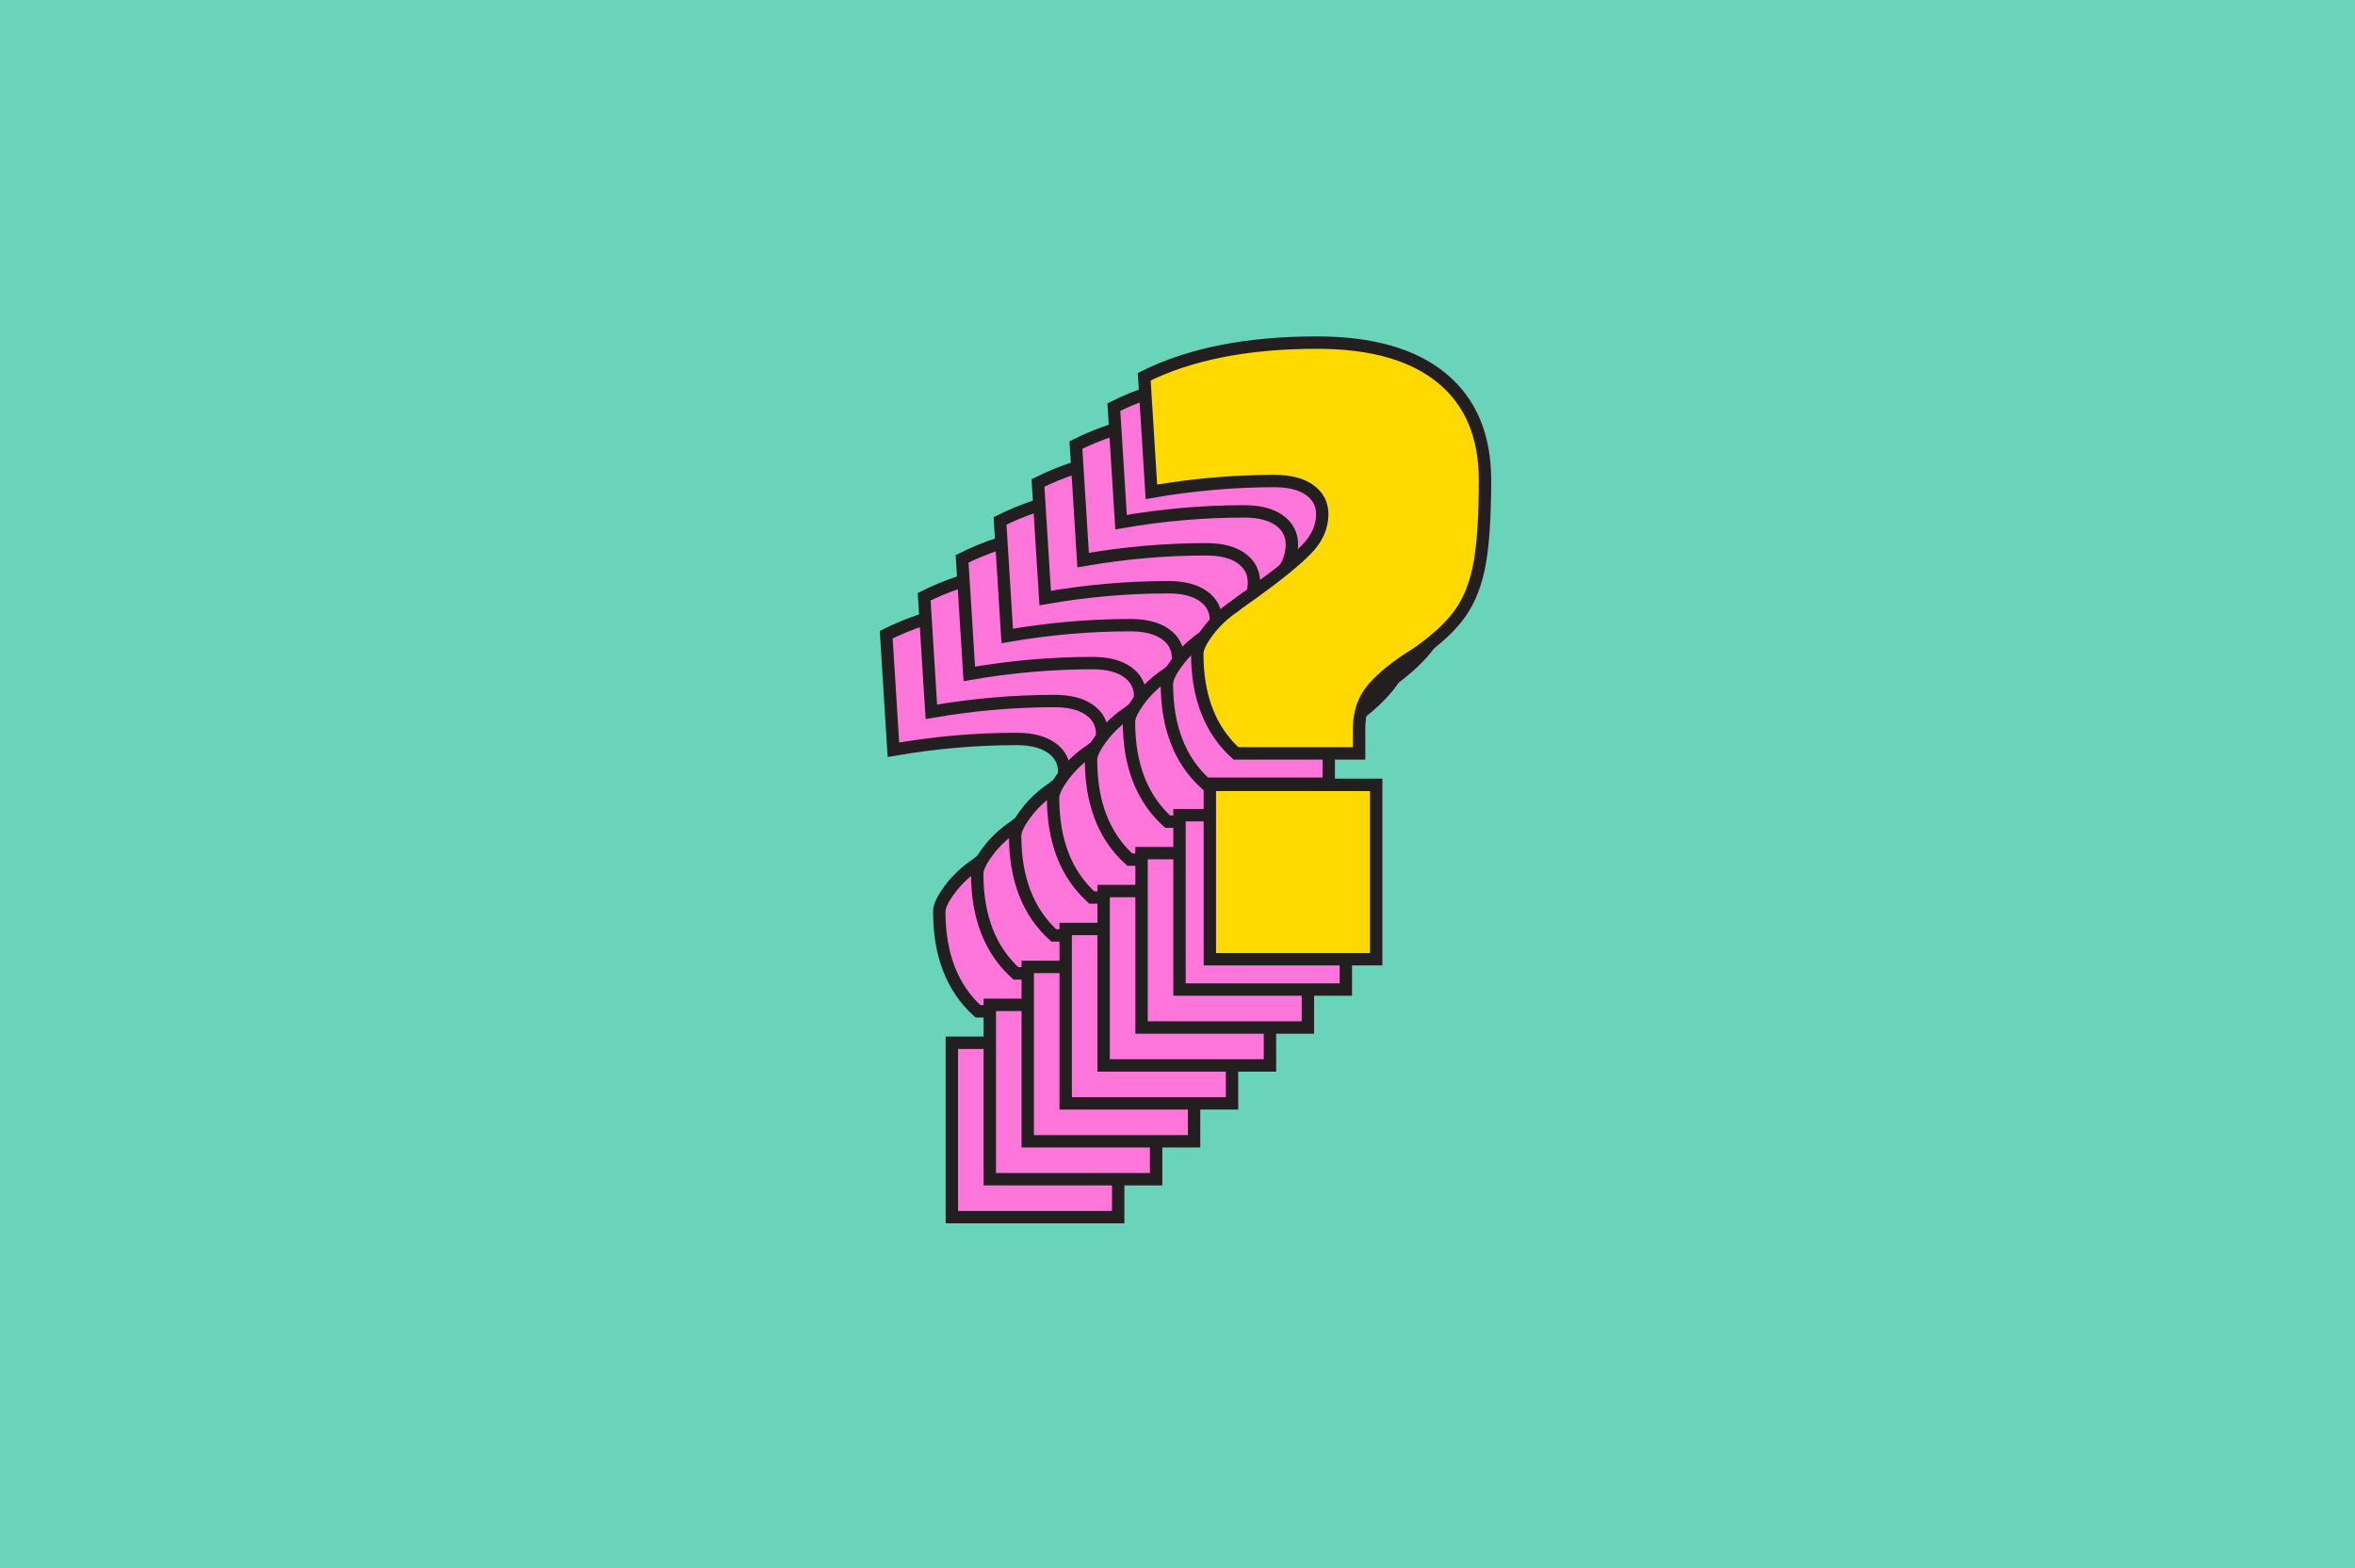 <svg xmlns="http://www.w3.org/2000/svg" width="1000" height="666" viewBox="0 0 1000 666" fill="none"><rect width="1000" height="666" fill="#69D4BA"></rect><g clip-path="url(#clip0_14_367)"><path d="M745 578L745 88L255 88L255 578L745 578Z" fill="#69D4BA"></path><path d="M508.392 277.617C508.392 275.326 509.918 272.146 512.973 268.072C516.027 264.003 519.845 260.436 524.427 257.382C524.934 256.875 527.732 254.84 532.826 251.273C543.004 243.894 550.323 237.911 554.78 233.329C559.23 228.748 561.461 223.784 561.461 218.439C561.461 214.114 559.677 210.678 556.116 208.131C552.548 205.589 547.585 204.313 541.225 204.313C523.914 204.313 506.482 205.84 488.92 208.894L485.866 160.025C505.206 150.355 529.641 145.517 559.17 145.517C582.328 145.517 600.022 150.546 612.239 160.598C624.456 170.656 630.565 185.098 630.565 203.932C630.565 219.203 629.801 231.039 628.274 239.438C626.747 247.838 624.009 254.841 620.066 260.437C616.117 266.038 609.948 271.765 601.549 277.617C593.657 282.455 587.613 287.228 583.413 291.935C579.214 296.647 577.114 302.434 577.114 309.306V319.997H524.809C513.862 310.069 508.392 295.943 508.392 277.617ZM513.737 333.358H584.368V407.425H513.737V333.358Z" fill="black"></path><path d="M398.84 387.168C398.84 384.878 400.367 381.698 403.421 377.623C406.476 373.555 410.294 369.988 414.875 366.933C415.382 366.426 418.18 364.392 423.275 360.825C433.452 353.445 440.771 347.462 445.228 342.88C449.678 338.299 451.909 333.336 451.909 327.991C451.909 323.665 450.125 320.229 446.564 317.682C442.997 315.141 438.033 313.864 431.674 313.864C414.362 313.864 396.931 315.391 379.368 318.446L376.314 269.576C395.654 259.906 420.089 255.068 449.618 255.068C472.776 255.068 490.47 260.097 502.687 270.149C514.905 280.207 521.013 294.649 521.013 313.482C521.013 328.754 520.25 340.59 518.723 348.989C517.195 357.389 514.458 364.392 510.514 369.988C506.565 375.589 500.396 381.316 491.997 387.168C484.105 392.006 478.061 396.779 473.861 401.486C469.663 406.198 467.562 411.985 467.562 418.857V429.548H415.257C404.31 419.621 398.84 405.494 398.84 387.168ZM404.185 442.91H474.816V516.977H404.185V442.91Z" fill="#FF76DB"></path><path d="M398.84 387.168C398.84 384.878 400.367 381.698 403.421 377.623C406.476 373.555 410.294 369.988 414.875 366.933C415.382 366.426 418.18 364.392 423.275 360.825C433.452 353.445 440.771 347.462 445.228 342.88C449.678 338.299 451.909 333.336 451.909 327.991C451.909 323.665 450.125 320.229 446.564 317.682C442.997 315.141 438.033 313.864 431.674 313.864C414.362 313.864 396.931 315.391 379.368 318.446L376.314 269.576C395.654 259.906 420.089 255.068 449.618 255.068C472.776 255.068 490.47 260.097 502.687 270.149C514.905 280.207 521.013 294.649 521.013 313.482C521.013 328.754 520.25 340.59 518.723 348.989C517.195 357.389 514.458 364.392 510.514 369.988C506.565 375.589 500.396 381.316 491.997 387.168C484.105 392.006 478.061 396.779 473.861 401.486C469.663 406.198 467.562 411.985 467.562 418.857V429.548H415.257C404.31 419.621 398.84 405.494 398.84 387.168ZM404.185 442.91H474.816V516.977H404.185V442.91Z" stroke="#231F20" stroke-width="5.261" stroke-miterlimit="10"></path><path d="M414.95 371.058C414.95 368.767 416.477 365.587 419.532 361.513C422.586 357.444 426.404 353.877 430.986 350.823C431.493 350.316 434.291 348.281 439.385 344.714C449.562 337.335 456.882 331.351 461.338 326.77C465.788 322.188 468.019 317.225 468.019 311.88C468.019 307.555 466.236 304.119 462.674 301.572C459.107 299.03 454.143 297.754 447.784 297.754C430.472 297.754 413.041 299.281 395.479 302.335L392.424 253.466C411.764 243.796 436.199 238.958 465.728 238.958C488.886 238.958 506.58 243.987 518.798 254.039C531.015 264.097 537.123 278.539 537.123 297.372C537.123 312.644 536.36 324.479 534.833 332.879C533.306 341.278 530.568 348.281 526.625 353.877C522.675 359.479 516.506 365.206 508.107 371.058C500.215 375.896 494.171 380.668 489.972 385.375C485.773 390.088 483.673 395.874 483.673 402.746V413.437H431.368C420.421 403.51 414.95 389.384 414.95 371.058ZM420.295 426.799H490.927V500.867H420.295V426.799Z" fill="#FF76DB"></path><path d="M414.95 371.058C414.95 368.767 416.477 365.587 419.532 361.513C422.586 357.444 426.404 353.877 430.986 350.823C431.493 350.316 434.291 348.281 439.385 344.714C449.562 337.335 456.882 331.351 461.338 326.77C465.788 322.188 468.019 317.225 468.019 311.88C468.019 307.555 466.236 304.119 462.674 301.572C459.107 299.03 454.143 297.754 447.784 297.754C430.472 297.754 413.041 299.281 395.479 302.335L392.424 253.466C411.764 243.796 436.199 238.958 465.728 238.958C488.886 238.958 506.58 243.987 518.798 254.039C531.015 264.097 537.123 278.539 537.123 297.372C537.123 312.644 536.36 324.479 534.833 332.879C533.306 341.278 530.568 348.281 526.625 353.877C522.675 359.479 516.506 365.206 508.107 371.058C500.215 375.896 494.171 380.668 489.972 385.375C485.773 390.088 483.673 395.874 483.673 402.746V413.437H431.368C420.421 403.51 414.95 389.384 414.95 371.058ZM420.295 426.799H490.927V500.867H420.295V426.799Z" stroke="#231F20" stroke-width="5.261" stroke-miterlimit="10"></path><path d="M431.061 354.947C431.061 352.657 432.588 349.477 435.643 345.403C438.697 341.334 442.515 337.767 447.096 334.712C447.604 334.205 450.401 332.171 455.496 328.604C465.673 321.224 472.992 315.241 477.449 310.66C481.899 306.078 484.13 301.115 484.13 295.77C484.13 291.445 482.347 288.009 478.785 285.461C475.218 282.92 470.254 281.643 463.895 281.643C446.583 281.643 429.152 283.171 411.589 286.225L408.535 237.356C427.875 227.685 452.31 222.848 481.839 222.848C504.997 222.848 522.691 227.877 534.908 237.929C547.126 247.986 553.234 262.429 553.234 281.262C553.234 296.533 552.471 308.369 550.944 316.768C549.417 325.168 546.679 332.171 542.735 337.767C538.786 343.368 532.617 349.095 524.218 354.947C516.326 359.785 510.282 364.558 506.083 369.265C501.884 373.977 499.784 379.764 499.784 386.636V397.327H447.478C436.531 387.399 431.061 373.273 431.061 354.947ZM436.406 410.689H507.038V484.756H436.406V410.689Z" fill="#FF76DB"></path><path d="M431.061 354.947C431.061 352.657 432.588 349.477 435.643 345.403C438.697 341.334 442.515 337.767 447.096 334.712C447.604 334.205 450.401 332.171 455.496 328.604C465.673 321.224 472.992 315.241 477.449 310.66C481.899 306.078 484.13 301.115 484.13 295.77C484.13 291.445 482.347 288.009 478.785 285.461C475.218 282.92 470.254 281.643 463.895 281.643C446.583 281.643 429.152 283.171 411.589 286.225L408.535 237.356C427.875 227.685 452.31 222.848 481.839 222.848C504.997 222.848 522.691 227.877 534.908 237.929C547.126 247.986 553.234 262.429 553.234 281.262C553.234 296.533 552.471 308.369 550.944 316.768C549.417 325.168 546.679 332.171 542.735 337.767C538.786 343.368 532.617 349.095 524.218 354.947C516.326 359.785 510.282 364.558 506.083 369.265C501.884 373.977 499.784 379.764 499.784 386.636V397.327H447.478C436.531 387.399 431.061 373.273 431.061 354.947ZM436.406 410.689H507.038V484.756H436.406V410.689Z" stroke="#231F20" stroke-width="5.261" stroke-miterlimit="10"></path><path d="M447.171 338.837C447.171 336.546 448.698 333.366 451.753 329.292C454.807 325.223 458.625 321.656 463.207 318.602C463.714 318.095 466.512 316.06 471.606 312.493C481.783 305.114 489.103 299.13 493.559 294.549C498.009 289.967 500.241 285.004 500.241 279.659C500.241 275.334 498.457 271.898 494.895 269.351C491.328 266.809 486.365 265.533 480.005 265.533C462.694 265.533 445.262 267.06 427.7 270.114L424.645 221.245C443.986 211.575 468.42 206.737 497.949 206.737C521.108 206.737 538.801 211.766 551.019 221.818C563.236 231.875 569.344 246.318 569.344 265.151C569.344 280.422 568.581 292.258 567.054 300.657C565.527 309.057 562.789 316.06 558.846 321.656C554.896 327.257 548.728 332.984 540.329 338.837C532.436 343.675 526.393 348.447 522.193 353.154C517.994 357.867 515.894 363.653 515.894 370.525V381.216H463.589C452.642 371.289 447.171 357.163 447.171 338.837ZM452.517 394.578H523.148V468.645H452.517V394.578Z" fill="#FF76DB"></path><path d="M447.171 338.837C447.171 336.546 448.698 333.366 451.753 329.292C454.807 325.223 458.625 321.656 463.207 318.602C463.714 318.095 466.512 316.06 471.606 312.493C481.783 305.114 489.103 299.13 493.559 294.549C498.009 289.967 500.241 285.004 500.241 279.659C500.241 275.334 498.457 271.898 494.895 269.351C491.328 266.809 486.365 265.533 480.005 265.533C462.694 265.533 445.262 267.06 427.7 270.114L424.645 221.245C443.986 211.575 468.42 206.737 497.949 206.737C521.108 206.737 538.801 211.766 551.019 221.818C563.236 231.875 569.344 246.318 569.344 265.151C569.344 280.422 568.581 292.258 567.054 300.657C565.527 309.057 562.789 316.06 558.846 321.656C554.896 327.257 548.728 332.984 540.329 338.837C532.436 343.675 526.393 348.447 522.193 353.154C517.994 357.867 515.894 363.653 515.894 370.525V381.216H463.589C452.642 371.289 447.171 357.163 447.171 338.837ZM452.517 394.578H523.148V468.645H452.517V394.578Z" stroke="#231F20" stroke-width="5.261" stroke-miterlimit="10"></path><path d="M463.282 322.726C463.282 320.436 464.809 317.256 467.864 313.181C470.918 309.113 474.736 305.546 479.318 302.491C479.825 301.984 482.623 299.95 487.717 296.383C497.894 289.003 505.214 283.02 509.67 278.438C514.12 273.857 516.351 268.894 516.351 263.549C516.351 259.223 514.568 255.787 511.006 253.24C507.439 250.699 502.475 249.422 496.116 249.422C478.804 249.422 461.373 250.949 443.811 254.004L440.756 205.134C460.097 195.464 484.531 190.626 514.06 190.626C537.218 190.626 554.912 195.655 567.13 205.707C579.347 215.765 585.455 230.207 585.455 249.04C585.455 264.312 584.692 276.148 583.165 284.547C581.638 292.946 578.9 299.95 574.957 305.546C571.007 311.147 564.839 316.874 556.44 322.726C548.547 327.564 542.503 332.337 538.304 337.044C534.105 341.756 532.005 347.543 532.005 354.415V365.106H479.699C468.752 355.178 463.282 341.052 463.282 322.726ZM468.627 378.468H539.259V452.535H468.627V378.468Z" fill="#FF76DB"></path><path d="M463.282 322.726C463.282 320.436 464.809 317.256 467.864 313.181C470.918 309.113 474.736 305.546 479.318 302.491C479.825 301.984 482.623 299.95 487.717 296.383C497.894 289.003 505.214 283.02 509.67 278.438C514.12 273.857 516.351 268.894 516.351 263.549C516.351 259.223 514.568 255.787 511.006 253.24C507.439 250.699 502.475 249.422 496.116 249.422C478.804 249.422 461.373 250.949 443.811 254.004L440.756 205.134C460.097 195.464 484.531 190.626 514.06 190.626C537.218 190.626 554.912 195.655 567.13 205.707C579.347 215.765 585.455 230.207 585.455 249.04C585.455 264.312 584.692 276.148 583.165 284.547C581.638 292.946 578.9 299.95 574.957 305.546C571.007 311.147 564.839 316.874 556.44 322.726C548.547 327.564 542.503 332.337 538.304 337.044C534.105 341.756 532.005 347.543 532.005 354.415V365.106H479.699C468.752 355.178 463.282 341.052 463.282 322.726ZM468.627 378.468H539.259V452.535H468.627V378.468Z" stroke="#231F20" stroke-width="5.261" stroke-miterlimit="10"></path><path d="M479.393 306.616C479.393 304.325 480.919 301.145 483.974 297.071C487.028 293.002 490.846 289.435 495.428 286.381C495.935 285.874 498.733 283.839 503.827 280.272C514.005 272.893 521.324 266.91 525.781 262.328C530.231 257.747 532.462 252.783 532.462 247.438C532.462 243.113 530.678 239.677 527.117 237.13C523.549 234.588 518.586 233.312 512.226 233.312C494.915 233.312 477.483 234.839 459.921 237.893L456.867 189.024C476.207 179.354 500.642 174.516 530.171 174.516C553.329 174.516 571.023 179.545 583.24 189.597C595.457 199.655 601.566 214.097 601.566 232.93C601.566 248.202 600.802 260.037 599.275 268.437C597.748 276.836 595.01 283.839 591.067 289.435C587.118 295.037 580.949 300.764 572.55 306.616C564.658 311.454 558.614 316.226 554.414 320.933C550.215 325.646 548.115 331.432 548.115 338.305V348.995H495.81C484.863 339.068 479.393 324.942 479.393 306.616ZM484.738 362.357H555.369V436.424H484.738V362.357Z" fill="#FF76DB"></path><path d="M479.393 306.616C479.393 304.325 480.919 301.145 483.974 297.071C487.028 293.002 490.846 289.435 495.428 286.381C495.935 285.874 498.733 283.839 503.827 280.272C514.005 272.893 521.324 266.91 525.781 262.328C530.231 257.747 532.462 252.783 532.462 247.438C532.462 243.113 530.678 239.677 527.117 237.13C523.549 234.588 518.586 233.312 512.226 233.312C494.915 233.312 477.483 234.839 459.921 237.893L456.867 189.024C476.207 179.354 500.642 174.516 530.171 174.516C553.329 174.516 571.023 179.545 583.24 189.597C595.457 199.655 601.566 214.097 601.566 232.93C601.566 248.202 600.802 260.037 599.275 268.437C597.748 276.836 595.01 283.839 591.067 289.435C587.118 295.037 580.949 300.764 572.55 306.616C564.658 311.454 558.614 316.226 554.414 320.933C550.215 325.646 548.115 331.432 548.115 338.305V348.995H495.81C484.863 339.068 479.393 324.942 479.393 306.616ZM484.738 362.357H555.369V436.424H484.738V362.357Z" stroke="#231F20" stroke-width="5.261" stroke-miterlimit="10"></path><path d="M495.503 290.505C495.503 288.214 497.03 285.035 500.085 280.96C503.139 276.892 506.957 273.324 511.538 270.27C512.045 269.763 514.843 267.729 519.938 264.161C530.115 256.782 537.434 250.799 541.891 246.217C546.341 241.636 548.572 236.672 548.572 231.327C548.572 227.002 546.788 223.566 543.227 221.019C539.66 218.478 534.696 217.201 528.337 217.201C511.025 217.201 493.594 218.728 476.031 221.783L472.977 172.913C492.317 163.243 516.752 158.405 546.281 158.405C569.439 158.405 587.133 163.434 599.35 173.486C611.568 183.544 617.676 197.987 617.676 216.82C617.676 232.091 616.913 243.927 615.386 252.326C613.858 260.726 611.121 267.729 607.177 273.325C603.228 278.926 597.059 284.653 588.66 290.505C580.768 295.343 574.724 300.116 570.525 304.823C566.326 309.535 564.226 315.322 564.226 322.194V332.885H511.92C500.974 322.957 495.503 308.831 495.503 290.505ZM500.848 346.247H571.48V420.314H500.848V346.247Z" fill="#FF76DB"></path><path d="M495.503 290.505C495.503 288.214 497.03 285.035 500.085 280.96C503.139 276.892 506.957 273.324 511.538 270.27C512.045 269.763 514.843 267.729 519.938 264.161C530.115 256.782 537.434 250.799 541.891 246.217C546.341 241.636 548.572 236.672 548.572 231.327C548.572 227.002 546.788 223.566 543.227 221.019C539.66 218.478 534.696 217.201 528.337 217.201C511.025 217.201 493.594 218.728 476.031 221.783L472.977 172.913C492.317 163.243 516.752 158.405 546.281 158.405C569.439 158.405 587.133 163.434 599.35 173.486C611.568 183.544 617.676 197.987 617.676 216.82C617.676 232.091 616.913 243.927 615.386 252.326C613.858 260.726 611.121 267.729 607.177 273.325C603.228 278.926 597.059 284.653 588.66 290.505C580.768 295.343 574.724 300.116 570.525 304.823C566.326 309.535 564.226 315.322 564.226 322.194V332.885H511.92C500.974 322.957 495.503 308.831 495.503 290.505ZM500.848 346.247H571.48V420.314H500.848V346.247Z" stroke="#231F20" stroke-width="5.261" stroke-miterlimit="10"></path><path d="M508.392 277.617C508.392 275.326 509.918 272.146 512.973 268.072C516.027 264.003 519.845 260.436 524.427 257.382C524.934 256.875 527.732 254.84 532.826 251.273C543.004 243.894 550.323 237.911 554.78 233.329C559.23 228.748 561.461 223.784 561.461 218.439C561.461 214.114 559.677 210.678 556.116 208.131C552.548 205.589 547.585 204.313 541.225 204.313C523.914 204.313 506.482 205.84 488.92 208.894L485.866 160.025C505.206 150.355 529.641 145.517 559.17 145.517C582.328 145.517 600.022 150.546 612.239 160.598C624.456 170.656 630.565 185.098 630.565 203.932C630.565 219.203 629.801 231.039 628.274 239.438C626.747 247.838 624.009 254.841 620.066 260.437C616.117 266.038 609.948 271.765 601.549 277.617C593.657 282.455 587.613 287.228 583.413 291.935C579.214 296.647 577.114 302.434 577.114 309.306V319.997H524.809C513.862 310.069 508.392 295.943 508.392 277.617ZM513.737 333.358H584.368V407.425H513.737V333.358Z" fill="#FFD900"></path><path d="M508.392 277.617C508.392 275.326 509.918 272.146 512.973 268.072C516.027 264.003 519.845 260.436 524.427 257.382C524.934 256.875 527.732 254.84 532.826 251.273C543.004 243.894 550.323 237.911 554.78 233.329C559.23 228.748 561.461 223.784 561.461 218.439C561.461 214.114 559.677 210.678 556.116 208.131C552.548 205.589 547.585 204.313 541.225 204.313C523.914 204.313 506.482 205.84 488.92 208.894L485.866 160.025C505.206 150.355 529.641 145.517 559.17 145.517C582.328 145.517 600.022 150.546 612.239 160.598C624.456 170.656 630.565 185.098 630.565 203.932C630.565 219.203 629.801 231.039 628.274 239.438C626.747 247.838 624.009 254.841 620.066 260.437C616.117 266.038 609.948 271.765 601.549 277.617C593.657 282.455 587.613 287.228 583.413 291.935C579.214 296.647 577.114 302.434 577.114 309.306V319.997H524.809C513.862 310.069 508.392 295.943 508.392 277.617ZM513.737 333.358H584.368V407.425H513.737V333.358Z" stroke="#231F20" stroke-width="5.261" stroke-miterlimit="10"></path></g><defs><clipPath id="clip0_14_367"><rect width="490" height="490" fill="white" transform="translate(255 88)"></rect></clipPath></defs></svg>